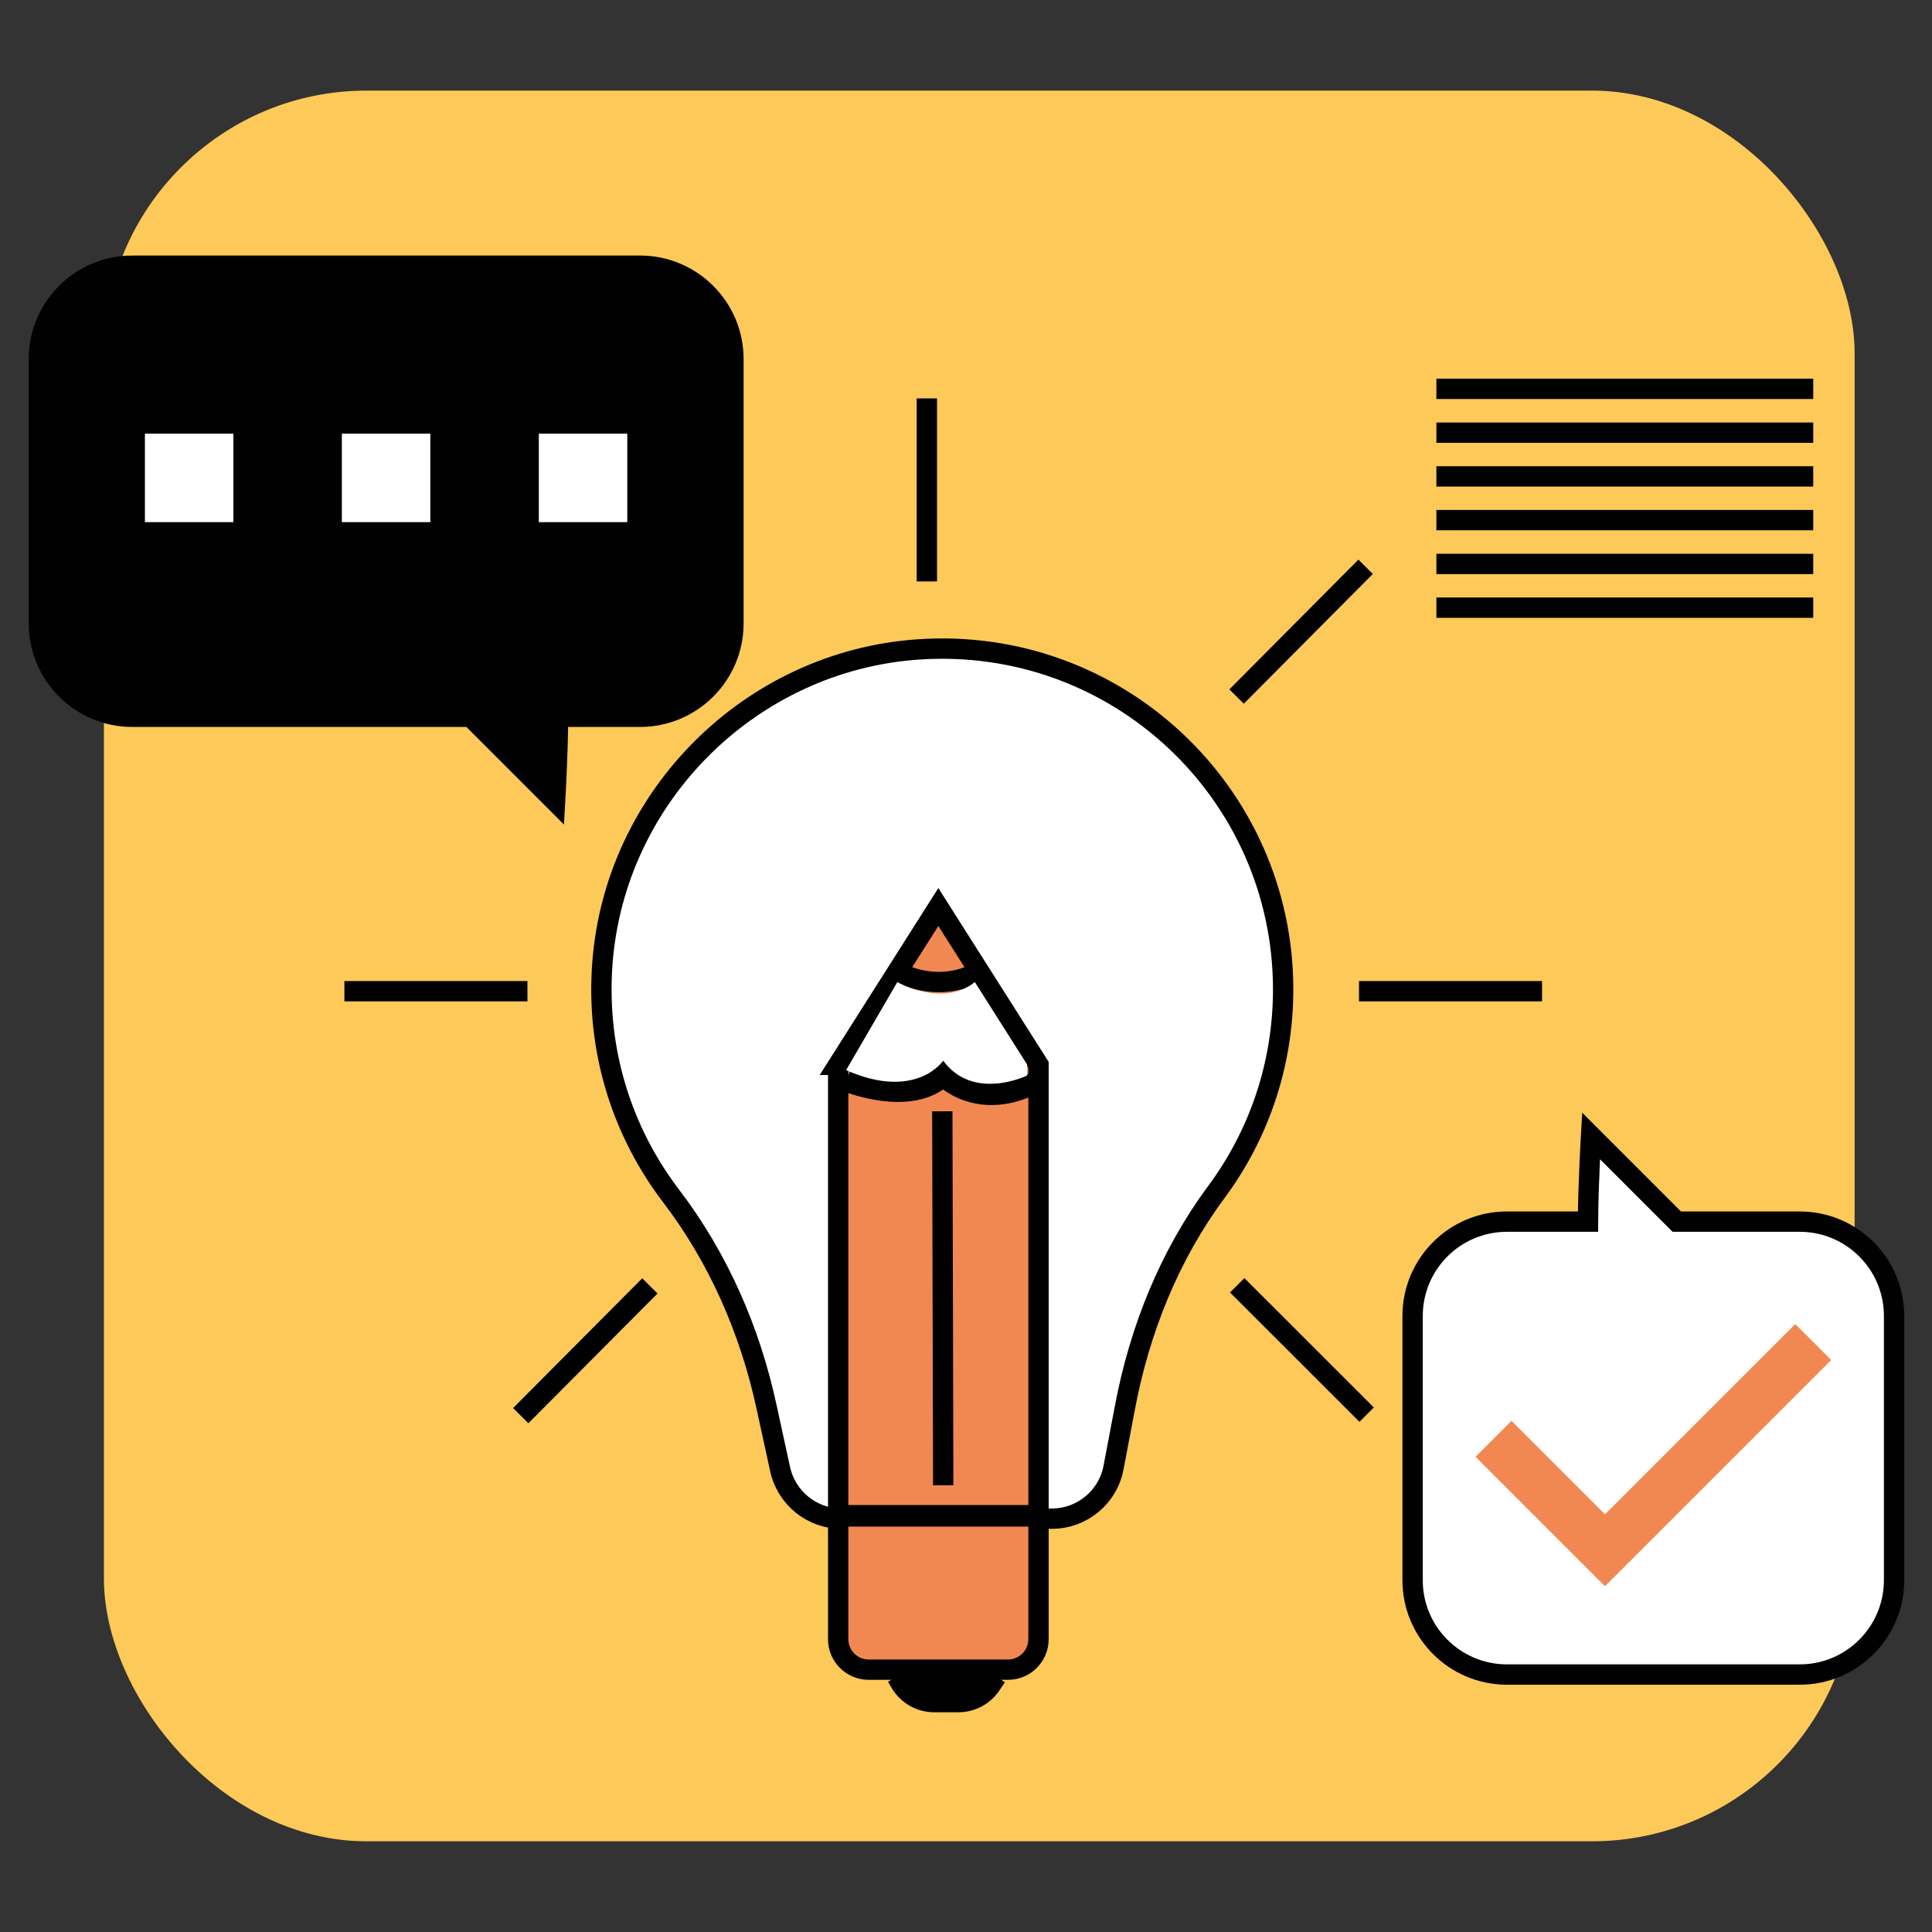 <svg xmlns="http://www.w3.org/2000/svg" viewBox="0 0 190 190"><rect x="0" y="0" width="190" height="190" fill="#333333" stroke="none"/><defs><style>      .cls-1, .cls-2, .cls-3 {        fill: #fff;      }      .cls-4 {        fill: #f18852;      }      .cls-4, .cls-5, .cls-6, .cls-2, .cls-7, .cls-3, .cls-8 {        stroke-miterlimit: 10;      }      .cls-4, .cls-5, .cls-6, .cls-7, .cls-3, .cls-8 {        stroke: #010101;      }      .cls-4, .cls-7, .cls-3 {        stroke-width: 2px;      }      .cls-5 {        stroke-width: 1.82px;      }      .cls-5, .cls-8 {        fill: #010101;      }      .cls-6, .cls-7 {        fill: none;      }      .cls-6, .cls-8 {        stroke-width: 2.12px;      }      .cls-2 {        stroke: #f18852;        stroke-width: 5px;      }      .cls-9 {        fill: #fdc958;      }    </style></defs><g><g id="Ebene_1"><g><rect class="cls-9" x="10.22" y="8.91" width="172.17" height="172.17" rx="25.83" ry="25.83"></rect><g><path class="cls-5" d="M13.01,26.04h49.93c5.12,0,9.28,4.15,9.28,9.28v25.98c0,5.12-4.15,9.28-9.28,9.28h-7.97c-.02,3.66-.3,8.43-.3,8.43l-8.43-8.43H13.01c-5.12,0-9.28-4.15-9.28-9.28v-25.98c0-5.12,4.15-9.28,9.28-9.28Z"></path><rect class="cls-1" x="14.25" y="42.65" width="8.7" height="8.7"></rect><rect class="cls-1" x="33.62" y="42.65" width="8.7" height="8.7"></rect><rect class="cls-1" x="52.99" y="42.65" width="8.7" height="8.7"></rect></g><g><path class="cls-3" d="M176.99,164.68h-28.79c-5.12,0-9.28-4.15-9.28-9.28v-25.98c0-5.12,4.15-9.28,9.28-9.28h7.97c.02-3.66.3-8.43.3-8.43l8.43,8.43h12.09c5.12,0,9.28,4.15,9.28,9.28v25.98c0,5.12-4.15,9.28-9.28,9.28Z"></path><polyline class="cls-2" points="146.88 141.5 157.84 152.46 178.32 131.98"></polyline></g><path class="cls-3" d="M126.19,97.31c0-19.3-16.32-34.8-35.91-33.44-16.46,1.14-29.82,14.43-31.04,30.89-.64,8.62,1.99,16.6,6.76,22.86,4.64,6.08,7.75,13.2,9.37,20.67l1.35,6.19c.62,2.84,3.13,4.87,6.04,4.87h20.68c2.97,0,5.52-2.11,6.07-5.03l1.13-5.95c1.44-7.61,4.37-14.92,8.98-21.14,4.13-5.57,6.57-12.46,6.57-19.93Z"></path><path class="cls-4" d="M82.43,104.72v56.48c0,1.66,1.34,3,3,3h13.7c1.66,0,3-1.34,3-3v-56.48l-9.85-15.52-9.85,15.52Z"></path><path class="cls-6" d="M83.21,106.29s6.31,2.61,9.55-.52c0,0,3.5,3.78,9.37.52"></path><path class="cls-7" d="M88.24,95.55s3.82,2.31,8.07,0"></path><line class="cls-7" x1="92.67" y1="109.29" x2="92.76" y2="146.07"></line><line class="cls-6" x1="82.85" y1="149.07" x2="102.12" y2="149.07"></line><path class="cls-8" d="M88.24,164.85l.38.64c.69,1.14,1.92,1.84,3.25,1.84h2.39c1.27,0,2.46-.64,3.16-1.7l.52-.78"></path><line class="cls-7" x1="91.15" y1="39.18" x2="91.15" y2="57.18"></line><line class="cls-7" x1="151.65" y1="97.48" x2="133.65" y2="97.48"></line><line class="cls-7" x1="51.87" y1="97.48" x2="33.87" y2="97.48"></line><line class="cls-7" x1="134.4" y1="139.12" x2="121.67" y2="126.4"></line><line class="cls-6" x1="63.84" y1="68.57" x2="51.12" y2="55.84"></line><line class="cls-7" x1="134.3" y1="55.74" x2="121.61" y2="68.5"></line><line class="cls-6" x1="63.91" y1="126.46" x2="51.21" y2="139.22"></line><line class="cls-7" x1="141.26" y1="38.24" x2="178.32" y2="38.24"></line><line class="cls-7" x1="141.26" y1="42.55" x2="178.32" y2="42.55"></line><line class="cls-7" x1="141.26" y1="46.85" x2="178.32" y2="46.85"></line><line class="cls-7" x1="141.26" y1="51.15" x2="178.32" y2="51.15"></line><line class="cls-7" x1="141.26" y1="55.46" x2="178.32" y2="55.46"></line><line class="cls-7" x1="141.26" y1="59.76" x2="178.32" y2="59.76"></line><path class="cls-1" d="M88.24,96.58s4.44,2.56,7.63,0l5.14,8.11v1.08s-5.3,2.58-8.25-1.46c0,0-2.67,3.97-9.55.93l5.03-8.65Z"></path></g></g></g></svg>